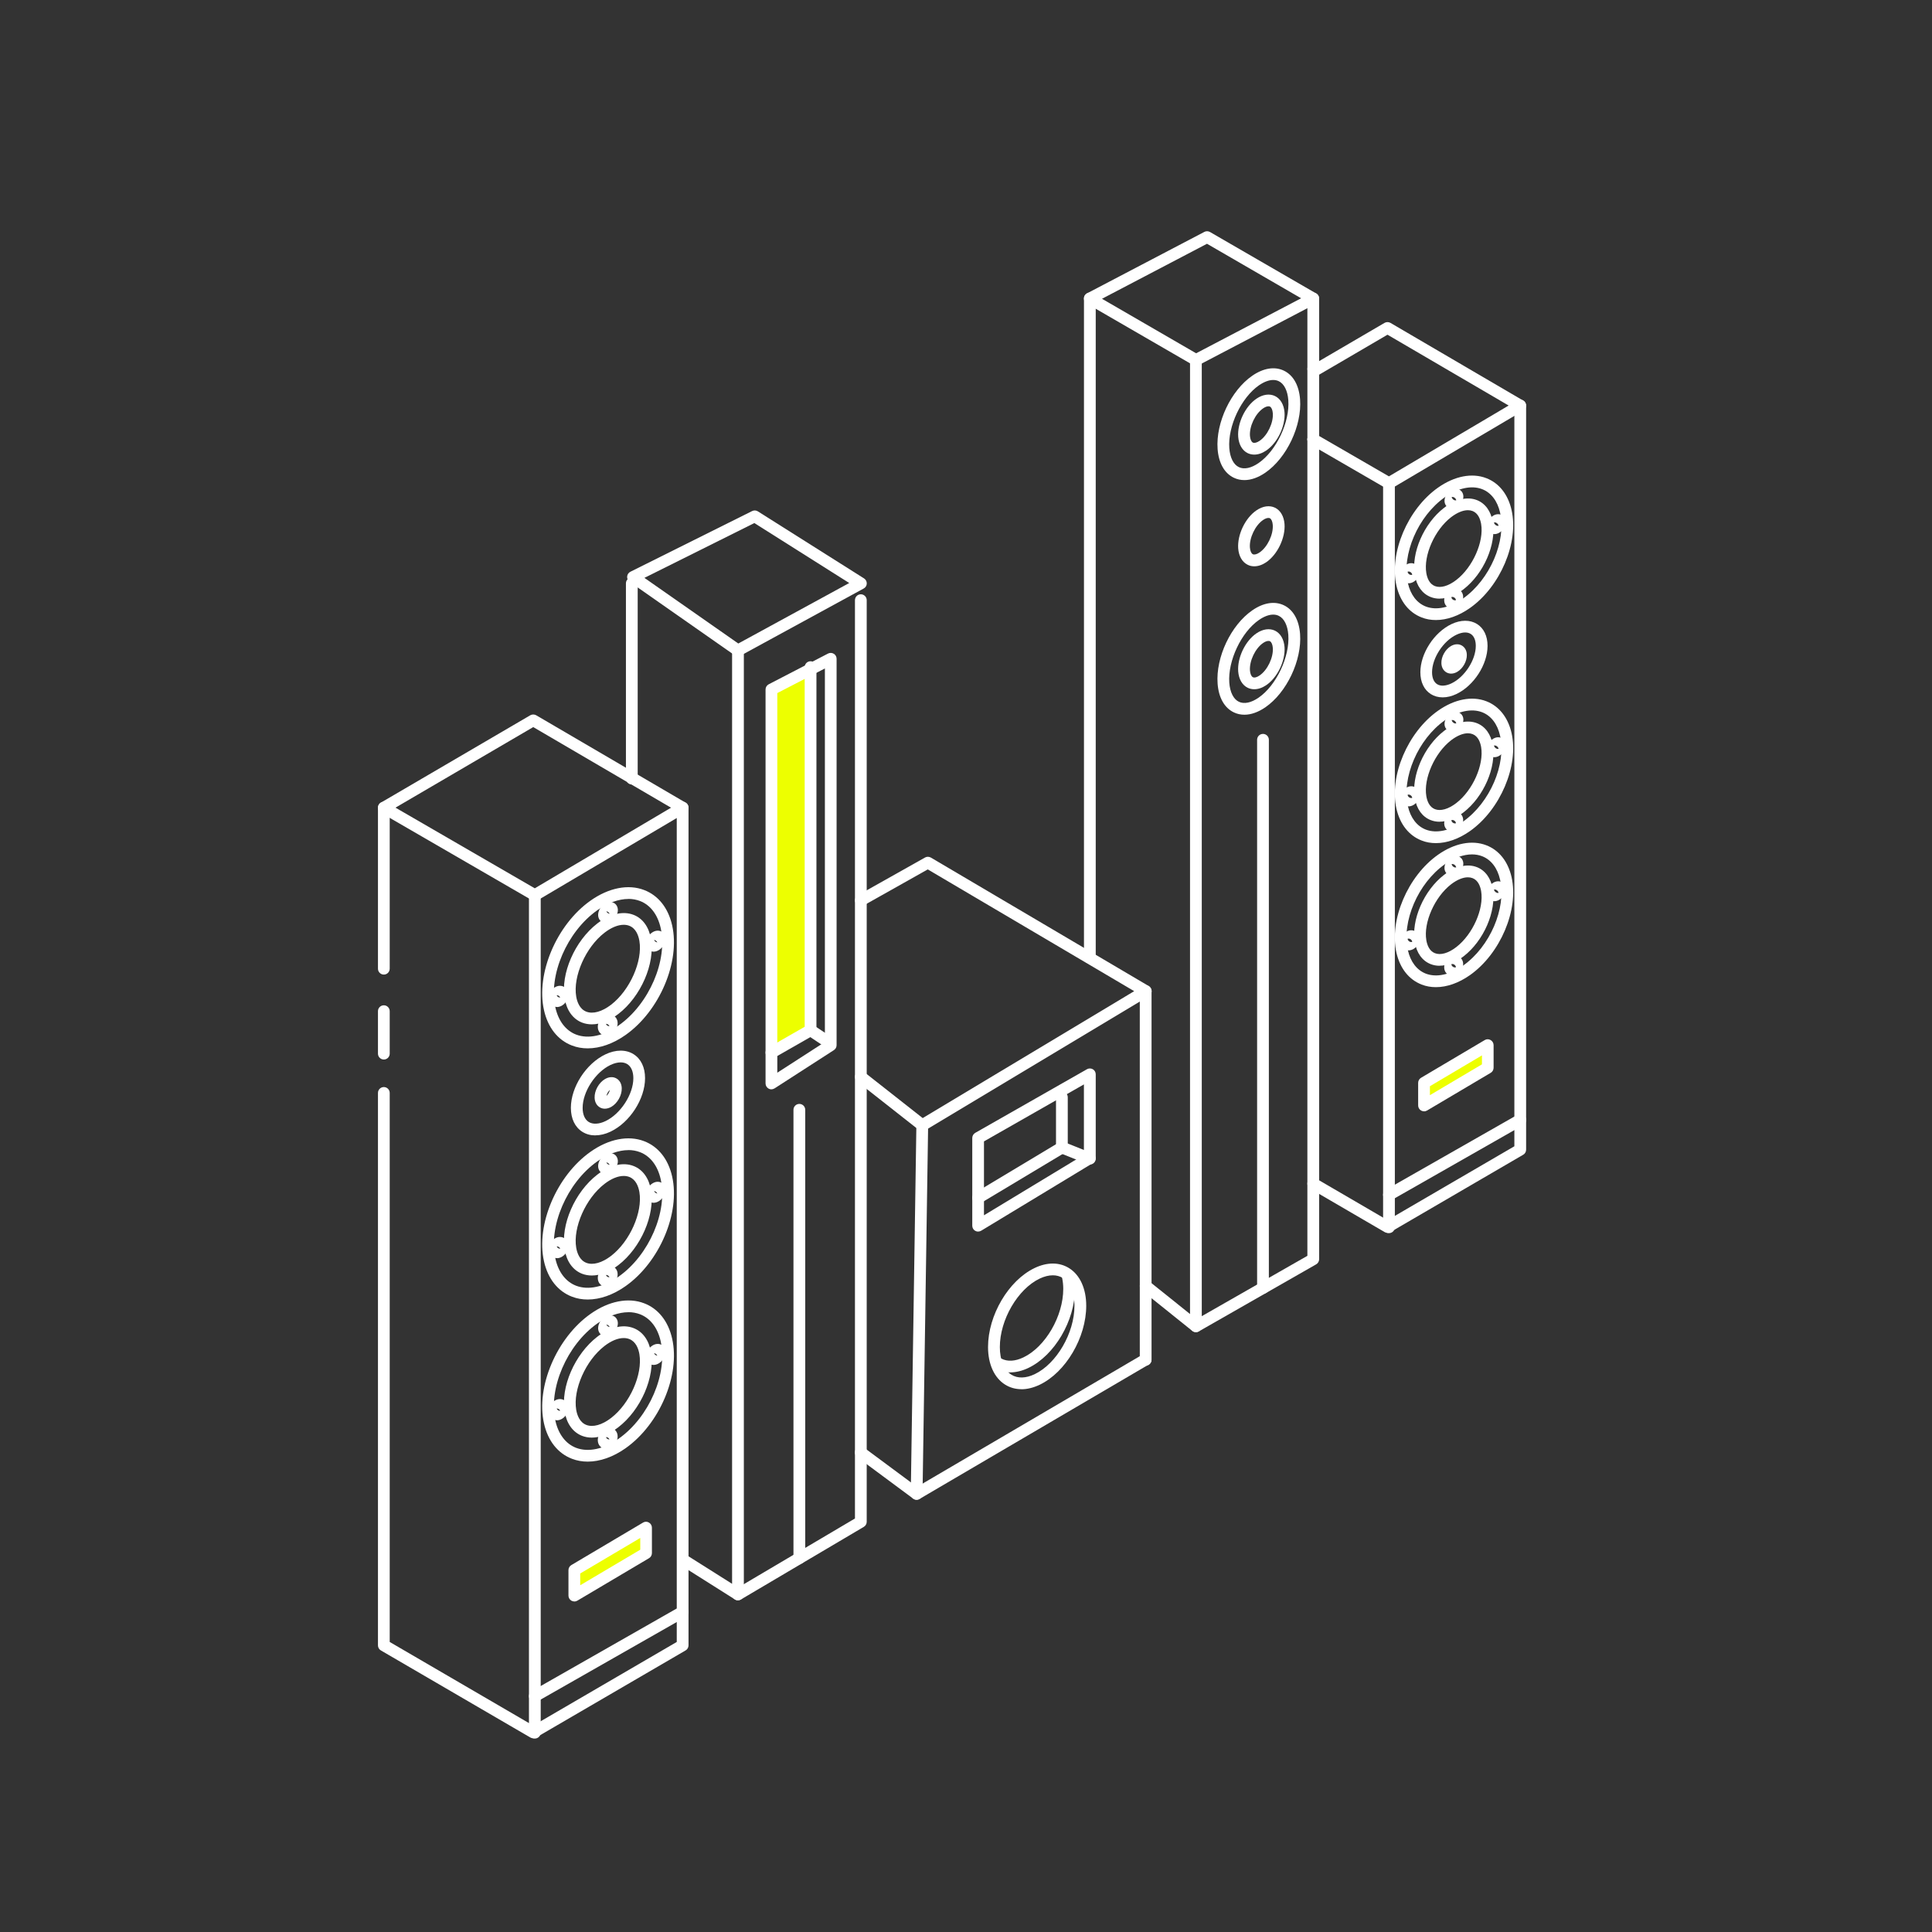 <svg width="218" height="218" viewBox="0 0 218 218" fill="none" xmlns="http://www.w3.org/2000/svg">
<rect x="0" y="0" width="218" height="218" fill="#333333" stroke="none"/>
<path d="M91.436 116.167L86.916 117.972V77.932L91.436 75.223V116.167Z" fill="#EDFF00"/>
<path d="M60.349 101.659C60.237 101.659 60.119 101.628 60.014 101.572L42.976 91.708C42.772 91.59 42.648 91.373 42.648 91.138C42.648 90.902 42.772 90.685 42.976 90.567L59.834 80.709C60.038 80.592 60.299 80.592 60.504 80.709L77.361 90.567C77.566 90.685 77.69 90.902 77.69 91.138C77.69 91.373 77.566 91.59 77.368 91.708L60.69 101.572C60.584 101.634 60.466 101.665 60.355 101.665L60.349 101.659ZM44.625 91.132L60.342 100.233L75.718 91.138L60.169 82.042L44.625 91.132Z" fill="white"/>
<path d="M60.169 196.142C60.051 196.142 59.939 196.111 59.834 196.049L42.976 186.228C42.772 186.11 42.648 185.893 42.648 185.657V123.323C42.648 122.957 42.945 122.659 43.311 122.659C43.677 122.659 43.974 122.957 43.974 123.323V185.273L60.169 194.709L76.363 185.273V91.132C76.363 90.766 76.661 90.469 77.026 90.469C77.392 90.469 77.69 90.766 77.69 91.132V185.657C77.69 185.893 77.566 186.11 77.361 186.228L60.504 196.049C60.398 196.111 60.286 196.142 60.169 196.142Z" fill="white"/>
<path d="M43.311 119.553C42.945 119.553 42.648 119.255 42.648 118.89V114.097C42.648 113.731 42.945 113.434 43.311 113.434C43.677 113.434 43.974 113.731 43.974 114.097V118.89C43.974 119.255 43.677 119.553 43.311 119.553Z" fill="white"/>
<path d="M43.311 109.968C42.945 109.968 42.648 109.67 42.648 109.304V91.132C42.648 90.766 42.945 90.469 43.311 90.469C43.677 90.469 43.974 90.766 43.974 91.132V109.304C43.974 109.67 43.677 109.968 43.311 109.968Z" fill="white"/>
<path d="M60.349 196.172C59.983 196.172 59.685 195.874 59.685 195.508V100.995C59.685 100.63 59.983 100.332 60.349 100.332C60.715 100.332 61.012 100.63 61.012 100.995V195.508C61.012 195.874 60.715 196.172 60.349 196.172Z" fill="white"/>
<path d="M60.348 192.049C60.119 192.049 59.895 191.932 59.772 191.715C59.592 191.398 59.703 190.995 60.02 190.809L76.698 181.305C77.014 181.125 77.417 181.236 77.603 181.553C77.789 181.869 77.671 182.272 77.355 182.458L60.677 191.963C60.571 192.025 60.46 192.049 60.348 192.049Z" fill="white"/>
<path d="M64.806 180.04L72.903 175.248V172.377L64.806 177.176V180.04Z" fill="#EDFF00"/>
<path d="M64.806 180.703C64.694 180.703 64.577 180.672 64.477 180.616C64.273 180.499 64.143 180.282 64.143 180.04V177.169C64.143 176.934 64.267 176.717 64.465 176.599L72.562 171.8C72.767 171.676 73.021 171.676 73.226 171.8C73.43 171.918 73.56 172.135 73.56 172.377V175.247C73.56 175.483 73.436 175.7 73.238 175.818L65.141 180.616C65.035 180.678 64.918 180.709 64.806 180.709V180.703ZM65.469 177.547V178.874L72.246 174.863V173.536L65.469 177.547Z" fill="white"/>
<path d="M66.313 164.924C65.693 164.924 65.091 164.819 64.534 164.602C62.946 163.994 61.824 162.581 61.384 160.621C60.448 156.505 62.804 150.956 66.635 148.253C68.688 146.802 70.895 146.368 72.693 147.062C74.28 147.67 75.402 149.083 75.842 151.043C76.778 155.159 74.422 160.708 70.591 163.411C69.177 164.41 67.689 164.924 66.313 164.924ZM70.907 148.066C69.81 148.066 68.588 148.501 67.398 149.338C63.969 151.756 61.849 156.691 62.673 160.33C63.014 161.843 63.845 162.922 65.005 163.368C66.381 163.895 68.136 163.517 69.822 162.326C73.251 159.908 75.371 154.973 74.546 151.334C74.206 149.821 73.375 148.742 72.215 148.296C71.806 148.141 71.366 148.06 70.907 148.06V148.066Z" fill="white"/>
<path d="M66.778 162.215C66.394 162.215 66.022 162.147 65.681 162.017C64.645 161.614 63.945 160.646 63.715 159.301C63.238 156.511 64.856 152.791 67.398 150.832C68.805 149.747 70.293 149.393 71.49 149.858C72.525 150.261 73.226 151.229 73.455 152.574C73.933 155.364 72.315 159.084 69.773 161.043C68.774 161.812 67.733 162.215 66.784 162.215H66.778ZM70.374 150.981C69.723 150.981 68.967 151.291 68.204 151.88C66.09 153.51 64.633 156.802 65.017 159.078C65.123 159.692 65.408 160.491 66.158 160.783C66.908 161.074 67.931 160.789 68.96 159.995C71.075 158.365 72.532 155.073 72.147 152.797C72.042 152.183 71.757 151.384 71.006 151.092C70.814 151.018 70.603 150.981 70.38 150.981H70.374Z" fill="white"/>
<path d="M73.752 154.012C73.597 154.012 73.449 153.975 73.312 153.895C73.033 153.74 72.872 153.436 72.872 153.095C72.872 152.617 73.201 152.078 73.647 151.811C73.988 151.607 74.354 151.588 74.658 151.756C74.937 151.911 75.098 152.214 75.098 152.562C75.098 153.039 74.775 153.578 74.323 153.845C74.137 153.957 73.939 154.012 73.752 154.012ZM73.802 152.692C73.833 152.772 73.895 152.853 73.988 152.903C74.05 152.94 74.112 152.958 74.168 152.965C74.137 152.89 74.075 152.81 73.982 152.754C73.92 152.717 73.858 152.698 73.808 152.692H73.802Z" fill="white"/>
<path d="M68.403 163.487C68.266 163.487 68.13 163.456 68 163.4C67.715 163.27 67.516 163.003 67.466 162.668C67.386 162.147 67.677 161.558 68.161 161.267C68.483 161.075 68.843 161.044 69.147 161.186C69.432 161.317 69.63 161.583 69.68 161.918C69.76 162.439 69.469 163.028 68.986 163.319C68.799 163.431 68.595 163.493 68.403 163.493V163.487ZM68.378 162.16C68.403 162.24 68.471 162.333 68.582 162.383C68.651 162.414 68.713 162.42 68.762 162.42C68.737 162.34 68.669 162.247 68.558 162.197C68.49 162.166 68.427 162.16 68.378 162.16Z" fill="white"/>
<path d="M62.841 160.256C62.705 160.256 62.568 160.225 62.438 160.169C62.153 160.033 61.955 159.773 61.905 159.438C61.824 158.917 62.116 158.328 62.599 158.037C62.922 157.844 63.281 157.813 63.585 157.956C63.87 158.092 64.069 158.353 64.118 158.688C64.199 159.208 63.907 159.797 63.424 160.089C63.238 160.2 63.033 160.262 62.841 160.262V160.256ZM62.816 158.929C62.841 159.01 62.909 159.103 63.021 159.153C63.089 159.184 63.151 159.19 63.201 159.19C63.176 159.109 63.108 159.016 62.996 158.967C62.928 158.936 62.866 158.929 62.816 158.929Z" fill="white"/>
<path d="M68.372 150.782C68.217 150.782 68.068 150.745 67.931 150.664C67.652 150.509 67.491 150.206 67.491 149.858C67.491 149.381 67.814 148.842 68.266 148.575C68.607 148.37 68.973 148.352 69.277 148.519C69.556 148.674 69.717 148.978 69.717 149.325C69.717 149.803 69.395 150.342 68.942 150.609C68.756 150.72 68.558 150.776 68.372 150.776V150.782ZM68.421 149.462C68.452 149.542 68.514 149.617 68.607 149.672C68.669 149.71 68.731 149.728 68.787 149.734C68.756 149.66 68.694 149.579 68.601 149.524C68.539 149.486 68.477 149.468 68.427 149.462H68.421Z" fill="white"/>
<path d="M66.313 146.633C65.693 146.633 65.091 146.528 64.534 146.311C62.946 145.703 61.824 144.29 61.384 142.33C60.448 138.214 62.804 132.665 66.635 129.961C68.688 128.511 70.895 128.077 72.693 128.771C74.28 129.379 75.402 130.792 75.842 132.751C76.778 136.868 74.422 142.417 70.591 145.12C69.177 146.119 67.689 146.633 66.313 146.633ZM70.907 129.775C69.81 129.775 68.588 130.209 67.398 131.046C63.969 133.464 61.849 138.4 62.673 142.039C63.014 143.552 63.845 144.631 65.005 145.077C66.381 145.604 68.136 145.226 69.822 144.035C73.251 141.617 75.371 136.682 74.546 133.043C74.206 131.53 73.375 130.451 72.215 130.005C71.806 129.85 71.366 129.769 70.907 129.769V129.775Z" fill="white"/>
<path d="M66.778 143.924C66.394 143.924 66.022 143.856 65.681 143.726C64.645 143.323 63.945 142.355 63.715 141.01C63.238 138.22 64.856 134.5 67.398 132.541C68.805 131.456 70.293 131.102 71.49 131.567C72.525 131.97 73.226 132.938 73.455 134.283C73.933 137.073 72.315 140.793 69.773 142.752C68.774 143.521 67.733 143.924 66.784 143.924H66.778ZM70.374 132.69C69.723 132.69 68.967 133 68.204 133.589C66.09 135.219 64.633 138.511 65.017 140.787C65.123 141.401 65.408 142.2 66.158 142.492C66.908 142.783 67.931 142.498 68.96 141.704C71.075 140.074 72.532 136.782 72.147 134.506C72.042 133.892 71.757 133.093 71.006 132.801C70.814 132.727 70.603 132.69 70.38 132.69H70.374Z" fill="white"/>
<path d="M73.752 135.716C73.597 135.716 73.449 135.679 73.312 135.605C73.033 135.45 72.872 135.146 72.872 134.799C72.872 134.321 73.195 133.782 73.647 133.515C73.988 133.311 74.354 133.292 74.658 133.466C74.937 133.621 75.098 133.925 75.098 134.266C75.098 134.743 74.769 135.282 74.323 135.549C74.137 135.661 73.939 135.716 73.752 135.716ZM73.802 134.396C73.833 134.476 73.895 134.551 73.988 134.607C74.05 134.644 74.112 134.662 74.168 134.669C74.137 134.594 74.075 134.514 73.982 134.458C73.92 134.421 73.858 134.402 73.808 134.396H73.802Z" fill="white"/>
<path d="M68.403 145.19C68.266 145.19 68.13 145.159 68 145.103C67.715 144.973 67.516 144.706 67.466 144.371C67.386 143.851 67.677 143.262 68.161 142.97C68.483 142.778 68.843 142.747 69.147 142.89C69.432 143.026 69.63 143.286 69.68 143.621C69.76 144.142 69.469 144.731 68.986 145.022C68.799 145.134 68.595 145.196 68.403 145.196V145.19ZM68.378 143.863C68.403 143.944 68.471 144.037 68.582 144.086C68.651 144.117 68.713 144.123 68.762 144.123C68.737 144.043 68.669 143.95 68.558 143.9C68.49 143.869 68.427 143.863 68.378 143.863Z" fill="white"/>
<path d="M62.841 141.965C62.705 141.965 62.568 141.934 62.438 141.878C62.153 141.742 61.955 141.482 61.905 141.147C61.824 140.626 62.116 140.037 62.599 139.745C62.922 139.553 63.281 139.522 63.585 139.665C63.87 139.801 64.069 140.062 64.118 140.397C64.199 140.917 63.907 141.506 63.424 141.798C63.238 141.909 63.033 141.971 62.841 141.971V141.965ZM62.822 140.638C62.847 140.719 62.916 140.812 63.027 140.862C63.095 140.893 63.157 140.899 63.207 140.899C63.182 140.818 63.114 140.725 63.002 140.675C62.934 140.644 62.872 140.638 62.822 140.638Z" fill="white"/>
<path d="M68.372 132.485C68.217 132.485 68.068 132.448 67.931 132.373C67.652 132.218 67.491 131.915 67.491 131.567C67.491 131.09 67.82 130.551 68.266 130.284C68.607 130.079 68.973 130.061 69.277 130.228C69.556 130.383 69.717 130.687 69.717 131.034C69.717 131.512 69.388 132.051 68.942 132.318C68.756 132.429 68.558 132.485 68.372 132.485ZM68.421 131.164C68.452 131.245 68.514 131.326 68.607 131.375C68.669 131.412 68.731 131.431 68.787 131.437C68.756 131.363 68.694 131.282 68.601 131.226C68.539 131.189 68.477 131.171 68.427 131.164H68.421Z" fill="white"/>
<path d="M66.313 118.293C65.693 118.293 65.091 118.188 64.534 117.971C62.946 117.363 61.824 115.95 61.384 113.991C60.448 109.874 62.804 104.325 66.635 101.622C68.688 100.171 70.895 99.737 72.693 100.431C74.28 101.039 75.402 102.452 75.842 104.412C76.778 108.528 74.422 114.077 70.591 116.781C69.177 117.779 67.689 118.293 66.313 118.293ZM70.907 101.436C69.81 101.436 68.588 101.87 67.398 102.707C63.969 105.125 61.849 110.06 62.673 113.699C63.014 115.212 63.845 116.291 65.005 116.737C66.381 117.264 68.136 116.886 69.822 115.696C73.251 113.278 75.371 108.342 74.546 104.703C74.206 103.19 73.375 102.111 72.215 101.665C71.806 101.51 71.366 101.429 70.907 101.429V101.436Z" fill="white"/>
<path d="M66.778 115.584C66.394 115.584 66.022 115.516 65.681 115.386C64.645 114.983 63.945 114.016 63.715 112.67C63.238 109.88 64.856 106.16 67.398 104.201C68.805 103.116 70.293 102.763 71.49 103.228C72.525 103.631 73.226 104.598 73.455 105.943C73.933 108.733 72.315 112.453 69.773 114.412C68.774 115.181 67.733 115.584 66.784 115.584H66.778ZM70.374 104.35C69.723 104.35 68.967 104.66 68.204 105.249C66.09 106.879 64.633 110.172 65.017 112.447C65.123 113.061 65.408 113.861 66.158 114.152C66.908 114.443 67.931 114.158 68.96 113.365C71.075 111.734 72.532 108.442 72.147 106.166C72.042 105.553 71.757 104.753 71.006 104.461C70.814 104.387 70.603 104.35 70.38 104.35H70.374Z" fill="white"/>
<path d="M73.752 107.382C73.597 107.382 73.449 107.344 73.312 107.264C73.033 107.109 72.872 106.805 72.872 106.464C72.872 105.987 73.201 105.447 73.647 105.181C73.988 104.976 74.354 104.957 74.658 105.125C74.937 105.28 75.098 105.584 75.098 105.931C75.098 106.408 74.775 106.948 74.323 107.214C74.137 107.326 73.939 107.382 73.752 107.382ZM73.802 106.061C73.833 106.142 73.895 106.222 73.988 106.272C74.05 106.309 74.112 106.328 74.168 106.334C74.137 106.259 74.075 106.179 73.982 106.123C73.92 106.086 73.858 106.067 73.808 106.061H73.802Z" fill="white"/>
<path d="M68.403 116.856C68.266 116.856 68.13 116.825 68 116.769C67.715 116.639 67.516 116.372 67.466 116.037C67.386 115.517 67.677 114.928 68.161 114.636C68.483 114.444 68.843 114.413 69.147 114.556C69.432 114.686 69.63 114.952 69.68 115.287C69.76 115.808 69.469 116.397 68.986 116.688C68.799 116.8 68.595 116.862 68.403 116.862V116.856ZM68.378 115.529C68.403 115.61 68.471 115.703 68.582 115.752C68.651 115.783 68.713 115.789 68.762 115.789C68.737 115.709 68.669 115.616 68.558 115.566C68.49 115.535 68.427 115.529 68.378 115.529Z" fill="white"/>
<path d="M62.841 113.625C62.705 113.625 62.568 113.594 62.438 113.538C62.153 113.402 61.955 113.142 61.905 112.807C61.824 112.286 62.116 111.697 62.599 111.406C62.922 111.213 63.281 111.182 63.585 111.325C63.87 111.461 64.069 111.722 64.118 112.057C64.199 112.577 63.907 113.166 63.424 113.458C63.238 113.569 63.033 113.631 62.841 113.631V113.625ZM62.816 112.298C62.841 112.379 62.909 112.472 63.021 112.522C63.089 112.553 63.151 112.559 63.201 112.559C63.176 112.478 63.108 112.385 62.996 112.336C62.928 112.305 62.866 112.298 62.816 112.298Z" fill="white"/>
<path d="M68.372 104.151C68.217 104.151 68.068 104.114 67.931 104.034C67.652 103.879 67.491 103.575 67.491 103.228C67.491 102.75 67.814 102.211 68.266 101.944C68.607 101.74 68.973 101.721 69.277 101.888C69.556 102.043 69.717 102.347 69.717 102.694C69.717 103.172 69.395 103.711 68.942 103.978C68.756 104.089 68.558 104.145 68.372 104.145V104.151ZM68.421 102.831C68.452 102.911 68.514 102.986 68.607 103.042C68.669 103.079 68.731 103.097 68.787 103.104C68.756 103.029 68.694 102.949 68.601 102.893C68.539 102.856 68.477 102.837 68.427 102.831H68.421Z" fill="white"/>
<path d="M67.169 128.114C66.636 128.114 66.133 127.978 65.712 127.711C64.875 127.184 64.416 126.223 64.416 125.008C64.416 122.665 66.127 120.011 68.316 118.969C69.475 118.418 70.635 118.411 71.49 118.951C72.327 119.478 72.786 120.439 72.786 121.654C72.786 123.998 71.075 126.651 68.886 127.693C68.303 127.972 67.714 128.108 67.169 128.108V128.114ZM70.033 119.875C69.686 119.875 69.295 119.974 68.886 120.166C67.181 120.978 65.743 123.192 65.743 125.008C65.743 125.752 65.985 126.316 66.425 126.595C66.89 126.887 67.578 126.856 68.322 126.502C70.027 125.69 71.465 123.477 71.465 121.66C71.465 120.916 71.224 120.352 70.783 120.073C70.573 119.943 70.318 119.875 70.033 119.875Z" fill="white"/>
<path d="M68.253 125.102C68.061 125.102 67.875 125.059 67.707 124.966C67.335 124.761 67.106 124.358 67.094 123.856C67.069 123.069 67.571 122.163 68.259 121.76C68.7 121.5 69.165 121.469 69.543 121.68C69.915 121.884 70.144 122.287 70.156 122.79C70.181 123.577 69.679 124.482 68.991 124.885C68.743 125.028 68.489 125.102 68.247 125.102H68.253ZM68.817 122.982C68.631 123.143 68.476 123.422 68.427 123.658C68.613 123.496 68.768 123.217 68.817 122.982Z" fill="white"/>
<path d="M156.727 55.183C156.616 55.183 156.498 55.152 156.392 55.096L147.849 50.148C147.533 49.962 147.427 49.559 147.607 49.243C147.793 48.927 148.196 48.822 148.512 49.002L156.721 53.751L170.231 45.759L156.56 37.767L148.63 42.405C148.314 42.591 147.911 42.485 147.725 42.169C147.539 41.853 147.644 41.45 147.96 41.264L156.225 36.434C156.43 36.316 156.69 36.316 156.895 36.434L171.868 45.195C172.072 45.312 172.196 45.529 172.196 45.765C172.196 46.001 172.072 46.218 171.874 46.336L157.056 55.096C156.95 55.158 156.833 55.189 156.721 55.189L156.727 55.183Z" fill="white"/>
<path d="M156.566 139.113C156.448 139.113 156.337 139.081 156.231 139.02L147.849 134.134C147.533 133.948 147.427 133.545 147.607 133.229C147.793 132.912 148.196 132.807 148.512 132.987L156.56 137.68L170.876 129.341V45.759C170.876 45.393 171.173 45.096 171.539 45.096C171.905 45.096 172.202 45.393 172.202 45.759V129.726C172.202 129.961 172.078 130.178 171.874 130.296L156.901 139.02C156.795 139.081 156.684 139.113 156.566 139.113Z" fill="white"/>
<path d="M156.727 139.143C156.361 139.143 156.063 138.845 156.063 138.479V54.519C156.063 54.153 156.361 53.855 156.727 53.855C157.093 53.855 157.39 54.153 157.39 54.519V138.479C157.39 138.845 157.093 139.143 156.727 139.143Z" fill="white"/>
<path d="M156.727 135.479C156.498 135.479 156.274 135.362 156.15 135.145C155.971 134.828 156.082 134.425 156.398 134.239L171.216 125.795C171.533 125.615 171.936 125.727 172.122 126.043C172.301 126.359 172.19 126.762 171.874 126.948L157.056 135.393C156.95 135.455 156.839 135.479 156.727 135.479Z" fill="white"/>
<path d="M160.683 124.742L167.875 120.476V117.928L160.683 122.187V124.742Z" fill="#EDFF00"/>
<path d="M160.683 125.398C160.571 125.398 160.454 125.367 160.354 125.311C160.15 125.193 160.02 124.976 160.02 124.735V122.186C160.02 121.951 160.144 121.734 160.342 121.616L167.534 117.357C167.739 117.233 167.993 117.233 168.197 117.357C168.402 117.474 168.532 117.691 168.532 117.933V120.481C168.532 120.717 168.408 120.934 168.21 121.052L161.018 125.311C160.912 125.373 160.795 125.404 160.683 125.404V125.398ZM161.346 122.565V123.575L167.218 120.097V119.086L161.346 122.565Z" fill="white"/>
<path d="M162.022 111.387C161.458 111.387 160.918 111.294 160.416 111.095C158.984 110.544 157.973 109.273 157.57 107.506C156.733 103.823 158.841 98.856 162.264 96.445C164.111 95.143 166.095 94.752 167.713 95.378C169.146 95.93 170.156 97.201 170.559 98.968C171.396 102.651 169.288 107.617 165.866 110.029C164.595 110.922 163.262 111.387 162.022 111.387ZM166.101 96.407C165.14 96.407 164.068 96.792 163.026 97.523C160.001 99.656 158.134 104.003 158.86 107.214C159.157 108.535 159.877 109.471 160.887 109.862C162.084 110.32 163.621 109.992 165.097 108.95C168.123 106.817 169.989 102.471 169.263 99.26C168.966 97.939 168.247 97.003 167.236 96.612C166.883 96.476 166.498 96.407 166.095 96.407H166.101Z" fill="white"/>
<path d="M162.437 108.974C162.084 108.974 161.749 108.912 161.433 108.788C160.484 108.416 159.852 107.541 159.641 106.314C159.213 103.809 160.664 100.473 162.94 98.719C164.211 97.739 165.562 97.423 166.647 97.845C167.596 98.217 168.228 99.091 168.439 100.318C168.867 102.823 167.416 106.159 165.141 107.913C164.242 108.608 163.299 108.967 162.437 108.967V108.974ZM165.63 98.992C165.072 98.992 164.415 99.264 163.746 99.773C161.886 101.205 160.602 104.1 160.943 106.097C161.036 106.624 161.272 107.306 161.91 107.554C162.555 107.808 163.429 107.554 164.322 106.866C166.182 105.433 167.466 102.538 167.125 100.542C167.032 100.015 166.796 99.333 166.157 99.085C165.996 99.023 165.816 98.992 165.624 98.992H165.63Z" fill="white"/>
<path d="M168.631 101.689C168.482 101.689 168.34 101.652 168.203 101.578C167.937 101.423 167.775 101.131 167.775 100.803C167.775 100.344 168.073 99.848 168.501 99.6C168.829 99.408 169.183 99.389 169.468 99.55C169.735 99.705 169.896 99.997 169.896 100.325C169.896 100.784 169.598 101.28 169.17 101.528C168.991 101.634 168.805 101.689 168.625 101.689H168.631ZM168.575 100.369C168.594 100.48 168.668 100.617 168.811 100.697C168.916 100.759 169.022 100.766 169.096 100.753C169.077 100.642 169.003 100.505 168.86 100.425C168.755 100.363 168.65 100.356 168.575 100.369Z" fill="white"/>
<path d="M163.876 110.103C163.74 110.103 163.61 110.072 163.486 110.016C163.207 109.886 163.021 109.632 162.971 109.316C162.89 108.826 163.163 108.268 163.622 107.995C163.932 107.809 164.273 107.784 164.571 107.921C164.85 108.051 165.036 108.305 165.085 108.621C165.166 109.111 164.893 109.669 164.434 109.942C164.254 110.047 164.062 110.103 163.876 110.103ZM163.771 108.795C163.771 108.795 163.771 108.813 163.771 108.832C163.789 108.95 163.882 109.061 164.006 109.123C164.118 109.173 164.223 109.167 164.279 109.142C164.279 109.13 164.279 109.123 164.279 109.105C164.261 108.987 164.168 108.875 164.044 108.813C163.932 108.764 163.827 108.77 163.771 108.795Z" fill="white"/>
<path d="M158.941 107.238C158.804 107.238 158.674 107.207 158.55 107.151C158.271 107.021 158.085 106.767 158.036 106.45C157.955 105.961 158.228 105.403 158.687 105.13C158.997 104.944 159.338 104.919 159.635 105.055C159.914 105.186 160.1 105.44 160.15 105.756C160.23 106.246 159.958 106.804 159.499 107.077C159.319 107.182 159.127 107.238 158.941 107.238ZM158.835 105.93C158.835 105.93 158.835 105.948 158.835 105.967C158.854 106.085 158.947 106.196 159.071 106.258C159.183 106.308 159.288 106.302 159.344 106.277C159.344 106.264 159.344 106.258 159.344 106.24C159.325 106.122 159.232 106.01 159.108 105.948C158.997 105.892 158.891 105.905 158.835 105.93Z" fill="white"/>
<path d="M163.851 98.818C163.702 98.818 163.56 98.781 163.423 98.707C163.15 98.552 162.989 98.26 162.989 97.932C162.989 97.473 163.287 96.977 163.715 96.729C164.043 96.537 164.397 96.518 164.682 96.679C164.955 96.834 165.116 97.126 165.116 97.454C165.116 97.913 164.818 98.409 164.39 98.657C164.211 98.763 164.025 98.818 163.845 98.818H163.851ZM163.795 97.498C163.814 97.609 163.888 97.746 164.031 97.826C164.136 97.888 164.242 97.894 164.316 97.882C164.297 97.77 164.223 97.634 164.08 97.553C163.975 97.492 163.87 97.485 163.795 97.498Z" fill="white"/>
<path d="M162.022 95.135C161.458 95.135 160.918 95.042 160.416 94.843C158.984 94.292 157.973 93.021 157.57 91.254C156.733 87.571 158.841 82.605 162.264 80.193C164.111 78.891 166.095 78.5 167.713 79.126C169.146 79.678 170.156 80.949 170.559 82.716C171.396 86.399 169.288 91.365 165.866 93.777C164.595 94.67 163.262 95.135 162.022 95.135ZM158.86 90.962C159.157 92.283 159.877 93.219 160.887 93.61C162.084 94.068 163.621 93.74 165.097 92.698C168.123 90.565 169.989 86.219 169.263 83.014C168.966 81.693 168.247 80.757 167.236 80.366C166.039 79.908 164.502 80.236 163.026 81.278C160.001 83.411 158.134 87.757 158.86 90.968V90.962Z" fill="white"/>
<path d="M162.437 92.723C162.084 92.723 161.749 92.661 161.433 92.537C160.484 92.165 159.852 91.291 159.641 90.07C159.213 87.565 160.664 84.229 162.94 82.475C164.211 81.495 165.562 81.179 166.647 81.6C167.596 81.972 168.228 82.847 168.439 84.068C168.867 86.573 167.416 89.908 165.141 91.663C164.242 92.357 163.299 92.717 162.437 92.717V92.723ZM165.63 82.741C165.072 82.741 164.415 83.014 163.746 83.522C161.886 84.955 160.602 87.85 160.943 89.846C161.036 90.373 161.272 91.055 161.91 91.303C162.549 91.551 163.429 91.303 164.322 90.615C166.182 89.183 167.466 86.288 167.125 84.291C167.032 83.764 166.796 83.082 166.157 82.834C165.996 82.772 165.816 82.741 165.624 82.741H165.63Z" fill="white"/>
<path d="M168.631 85.439C168.482 85.439 168.34 85.402 168.203 85.328C167.937 85.173 167.775 84.881 167.775 84.553C167.775 84.094 168.073 83.598 168.501 83.35C168.829 83.158 169.183 83.139 169.474 83.3C169.741 83.455 169.902 83.747 169.902 84.075C169.902 84.534 169.604 85.03 169.177 85.278C168.997 85.384 168.811 85.439 168.631 85.439ZM168.575 84.119C168.594 84.23 168.668 84.367 168.811 84.447C168.916 84.509 169.022 84.516 169.096 84.503C169.077 84.392 169.003 84.255 168.86 84.175C168.755 84.113 168.65 84.106 168.575 84.119Z" fill="white"/>
<path d="M163.876 93.853C163.74 93.853 163.61 93.822 163.486 93.766C163.207 93.636 163.021 93.382 162.971 93.066C162.89 92.576 163.163 92.018 163.622 91.745C163.932 91.559 164.273 91.534 164.571 91.671C164.85 91.801 165.036 92.055 165.085 92.371C165.166 92.861 164.893 93.419 164.434 93.692C164.254 93.797 164.062 93.853 163.876 93.853ZM163.771 92.545C163.771 92.545 163.771 92.563 163.771 92.582C163.789 92.7 163.882 92.811 164.006 92.873C164.118 92.923 164.223 92.917 164.279 92.892C164.279 92.879 164.279 92.873 164.279 92.855C164.261 92.737 164.168 92.625 164.044 92.563C163.932 92.514 163.827 92.52 163.771 92.545Z" fill="white"/>
<path d="M158.941 90.988C158.804 90.988 158.674 90.957 158.55 90.901C158.271 90.771 158.085 90.516 158.036 90.2C157.955 89.71 158.228 89.153 158.687 88.88C158.997 88.694 159.338 88.669 159.635 88.805C159.914 88.936 160.1 89.19 160.15 89.506C160.23 89.996 159.958 90.554 159.499 90.826C159.319 90.932 159.127 90.988 158.941 90.988ZM158.835 89.68C158.835 89.68 158.835 89.698 158.835 89.717C158.854 89.835 158.947 89.946 159.071 90.008C159.183 90.058 159.288 90.052 159.344 90.027C159.344 90.014 159.344 90.008 159.344 89.99C159.325 89.872 159.232 89.76 159.108 89.698C158.997 89.642 158.891 89.655 158.835 89.68Z" fill="white"/>
<path d="M163.857 82.568C163.708 82.568 163.566 82.531 163.429 82.457C163.156 82.302 162.995 82.01 162.995 81.682C162.995 81.223 163.293 80.727 163.721 80.479C164.049 80.287 164.403 80.268 164.688 80.429C164.961 80.584 165.122 80.876 165.122 81.204C165.122 81.663 164.824 82.159 164.396 82.407C164.217 82.513 164.031 82.568 163.851 82.568H163.857ZM163.801 81.248C163.82 81.359 163.894 81.496 164.037 81.576C164.142 81.638 164.248 81.644 164.322 81.632C164.303 81.52 164.229 81.384 164.086 81.303C163.981 81.242 163.876 81.235 163.801 81.248Z" fill="white"/>
<path d="M162.022 69.963C161.458 69.963 160.918 69.87 160.416 69.671C158.984 69.12 157.973 67.849 157.57 66.082C156.733 62.399 158.841 57.433 162.264 55.021C164.111 53.719 166.095 53.328 167.713 53.955C169.146 54.506 170.156 55.777 170.559 57.544C171.396 61.227 169.288 66.193 165.866 68.605C164.595 69.498 163.262 69.963 162.022 69.963ZM158.86 65.79C159.157 67.111 159.877 68.047 160.887 68.438C162.084 68.897 163.621 68.568 165.097 67.526C168.123 65.394 169.989 61.047 169.263 57.842C168.966 56.521 168.247 55.585 167.236 55.194C166.039 54.736 164.502 55.064 163.026 56.106C160.001 58.239 158.134 62.585 158.86 65.796V65.79Z" fill="white"/>
<path d="M162.437 67.551C162.084 67.551 161.749 67.489 161.433 67.365C160.484 66.993 159.852 66.119 159.641 64.898C159.213 62.393 160.664 59.057 162.94 57.303C164.211 56.323 165.562 56.007 166.647 56.429C167.596 56.801 168.228 57.675 168.439 58.896C168.867 61.401 167.416 64.737 165.141 66.491C164.242 67.186 163.299 67.545 162.437 67.545V67.551ZM165.63 57.569C165.072 57.569 164.415 57.842 163.746 58.351C161.886 59.783 160.602 62.678 160.943 64.675C161.036 65.202 161.272 65.884 161.91 66.132C162.549 66.38 163.429 66.132 164.322 65.443C166.182 64.011 167.466 61.116 167.125 59.119C167.032 58.592 166.796 57.91 166.157 57.662C165.996 57.6 165.816 57.569 165.624 57.569H165.63Z" fill="white"/>
<path d="M168.631 60.267C168.482 60.267 168.34 60.23 168.203 60.156C167.937 60.001 167.775 59.709 167.775 59.381C167.775 58.922 168.073 58.426 168.501 58.178C168.829 57.986 169.183 57.967 169.474 58.129C169.741 58.283 169.902 58.575 169.902 58.904C169.902 59.362 169.604 59.858 169.177 60.106C168.997 60.212 168.811 60.267 168.631 60.267ZM168.575 58.947C168.594 59.059 168.668 59.195 168.811 59.276C168.916 59.337 169.022 59.344 169.096 59.331C169.077 59.22 169.003 59.083 168.86 59.003C168.755 58.941 168.65 58.934 168.575 58.947Z" fill="white"/>
<path d="M163.876 68.681C163.74 68.681 163.61 68.65 163.486 68.594C163.207 68.464 163.021 68.21 162.971 67.894C162.89 67.404 163.163 66.846 163.622 66.573C163.932 66.387 164.273 66.362 164.571 66.499C164.85 66.629 165.036 66.883 165.085 67.199C165.166 67.689 164.893 68.247 164.434 68.52C164.254 68.625 164.062 68.681 163.876 68.681ZM164.062 67.72C164.155 67.751 164.236 67.739 164.279 67.72C164.279 67.708 164.279 67.701 164.279 67.683L164.062 67.72ZM163.771 67.373C163.771 67.373 163.771 67.391 163.771 67.41C163.789 67.528 163.882 67.639 164.006 67.701C164.025 67.708 164.044 67.714 164.062 67.72L164.279 67.683C164.261 67.565 164.168 67.454 164.044 67.391C163.932 67.342 163.827 67.348 163.771 67.373Z" fill="white"/>
<path d="M158.941 65.816C158.804 65.816 158.674 65.785 158.55 65.729C158.271 65.599 158.085 65.345 158.036 65.028C157.955 64.539 158.228 63.981 158.687 63.708C158.997 63.522 159.338 63.497 159.635 63.633C159.914 63.764 160.1 64.018 160.15 64.334C160.23 64.824 159.958 65.382 159.499 65.655C159.319 65.76 159.127 65.816 158.941 65.816ZM158.835 64.508C158.835 64.508 158.835 64.526 158.835 64.545C158.854 64.663 158.947 64.774 159.071 64.836C159.183 64.886 159.288 64.88 159.344 64.855C159.344 64.842 159.344 64.836 159.344 64.818C159.325 64.7 159.232 64.588 159.108 64.526C158.997 64.47 158.891 64.483 158.835 64.508Z" fill="white"/>
<path d="M163.857 57.396C163.708 57.396 163.566 57.359 163.429 57.285C163.156 57.13 162.995 56.838 162.995 56.51C162.995 56.051 163.293 55.555 163.721 55.307C164.049 55.115 164.403 55.096 164.688 55.257C164.961 55.412 165.122 55.704 165.122 56.032C165.122 56.491 164.824 56.987 164.396 57.235C164.217 57.341 164.031 57.396 163.851 57.396H163.857ZM163.801 56.076C163.82 56.187 163.894 56.324 164.037 56.404C164.142 56.466 164.248 56.473 164.322 56.46C164.303 56.349 164.229 56.212 164.086 56.132C163.981 56.07 163.876 56.063 163.801 56.076Z" fill="white"/>
<path d="M162.785 78.688C162.295 78.688 161.842 78.564 161.452 78.322C160.689 77.838 160.268 76.964 160.268 75.854C160.268 73.746 161.811 71.359 163.777 70.423C164.831 69.921 165.885 69.921 166.666 70.411C167.429 70.894 167.85 71.769 167.85 72.878C167.85 74.986 166.306 77.373 164.341 78.309C163.808 78.564 163.281 78.688 162.785 78.688ZM165.327 71.365C165.029 71.365 164.694 71.452 164.341 71.62C162.847 72.326 161.588 74.267 161.588 75.854C161.588 76.493 161.793 76.97 162.159 77.2C162.549 77.448 163.138 77.417 163.771 77.113C165.265 76.406 166.523 74.466 166.523 72.878C166.523 72.24 166.319 71.762 165.953 71.533C165.779 71.421 165.562 71.365 165.327 71.365Z" fill="white"/>
<path d="M163.745 76.008C163.565 76.008 163.386 75.965 163.224 75.878C162.871 75.68 162.654 75.301 162.642 74.83C162.617 74.105 163.082 73.274 163.714 72.902C164.13 72.66 164.57 72.629 164.929 72.828C165.283 73.026 165.5 73.404 165.512 73.875C165.537 74.601 165.072 75.431 164.44 75.803C164.21 75.94 163.968 76.008 163.745 76.008Z" fill="white"/>
<path d="M83.264 74.049C83.134 74.049 82.997 74.012 82.886 73.931L71.044 65.648C70.852 65.512 70.746 65.289 70.765 65.059C70.783 64.824 70.92 64.619 71.131 64.514L84.864 57.669C85.074 57.563 85.316 57.576 85.515 57.7L97.493 65.264C97.691 65.388 97.809 65.611 97.803 65.847C97.797 66.082 97.667 66.293 97.456 66.405L83.586 73.969C83.487 74.025 83.376 74.049 83.27 74.049H83.264ZM72.712 65.202L83.307 72.611L95.825 65.785L85.118 59.02L72.718 65.202H72.712Z" fill="white"/>
<path d="M83.264 180.572C83.14 180.572 83.016 180.534 82.91 180.466L76.785 176.597C76.475 176.399 76.382 175.996 76.58 175.686C76.778 175.376 77.188 175.283 77.491 175.481L82.606 178.712V73.386C82.606 73.02 82.904 72.723 83.27 72.723C83.636 72.723 83.933 73.02 83.933 73.386V179.902C83.933 180.144 83.803 180.367 83.592 180.485C83.493 180.541 83.381 180.565 83.27 180.565L83.264 180.572Z" fill="white"/>
<path d="M71.291 88.514C70.925 88.514 70.628 88.216 70.628 87.85V65.822C70.628 65.456 70.925 65.158 71.291 65.158C71.657 65.158 71.955 65.456 71.955 65.822V87.85C71.955 88.216 71.657 88.514 71.291 88.514Z" fill="white"/>
<path d="M83.264 180.572C83.034 180.572 82.817 180.455 82.693 180.25C82.507 179.934 82.613 179.531 82.929 179.345L96.47 171.341V67.72C96.47 67.354 96.767 67.057 97.133 67.057C97.499 67.057 97.797 67.354 97.797 67.72V171.713C97.797 171.948 97.673 172.165 97.474 172.283L83.605 180.479C83.499 180.541 83.382 180.572 83.27 180.572H83.264Z" fill="white"/>
<path d="M90.196 176.473C89.83 176.473 89.532 176.176 89.532 175.81V125.224C89.532 124.858 89.83 124.561 90.196 124.561C90.561 124.561 90.859 124.858 90.859 125.224V175.81C90.859 176.176 90.561 176.473 90.196 176.473Z" fill="white"/>
<path d="M104.065 127.625C103.922 127.625 103.773 127.575 103.655 127.482L96.724 122.032C96.439 121.809 96.389 121.387 96.612 121.102C96.842 120.817 97.257 120.767 97.542 120.991L104.114 126.161L127.978 111.839L104.685 98.1L97.456 102.167C97.139 102.347 96.73 102.236 96.556 101.913C96.383 101.591 96.488 101.188 96.811 101.014L104.375 96.761C104.579 96.643 104.833 96.65 105.038 96.767L129.621 111.263C129.819 111.381 129.943 111.598 129.95 111.833C129.95 112.069 129.826 112.286 129.627 112.404L104.418 127.532C104.313 127.594 104.195 127.625 104.077 127.625H104.065Z" fill="white"/>
<path d="M103.432 169.226C103.296 169.226 103.153 169.183 103.035 169.096L96.73 164.421C96.439 164.204 96.376 163.789 96.594 163.498C96.811 163.206 97.226 163.144 97.517 163.361L103.469 167.776L128.933 152.84C129.249 152.654 129.652 152.759 129.838 153.075C130.024 153.392 129.919 153.795 129.602 153.981L103.761 169.134C103.655 169.196 103.544 169.226 103.426 169.226H103.432Z" fill="white"/>
<path d="M129.274 154.099C128.908 154.099 128.61 153.801 128.61 153.435V111.833C128.61 111.468 128.908 111.17 129.274 111.17C129.64 111.17 129.937 111.468 129.937 111.833V153.435C129.937 153.801 129.64 154.099 129.274 154.099Z" fill="white"/>
<path d="M103.432 169.225H103.42C103.054 169.225 102.762 168.922 102.769 168.556L103.401 126.954C103.401 126.594 103.705 126.303 104.064 126.303H104.077C104.443 126.303 104.734 126.607 104.728 126.972L104.095 168.574C104.095 168.934 103.792 169.225 103.432 169.225Z" fill="white"/>
<path d="M115.256 156.752C114.586 156.752 113.96 156.579 113.408 156.231C112.187 155.463 111.486 153.919 111.486 151.997C111.486 148.407 113.793 144.489 116.738 143.081C118.158 142.399 119.546 142.405 120.644 143.1C121.865 143.869 122.566 145.412 122.566 147.334C122.566 150.924 120.259 154.843 117.314 156.25C116.608 156.585 115.913 156.758 115.256 156.758V156.752ZM118.796 143.9C118.337 143.9 117.835 144.024 117.314 144.272C114.834 145.456 112.819 148.922 112.819 151.997C112.819 153.454 113.291 154.595 114.121 155.115C114.816 155.556 115.752 155.531 116.744 155.06C119.224 153.875 121.239 150.41 121.239 147.334C121.239 145.877 120.768 144.737 119.937 144.216C119.602 144.005 119.218 143.9 118.796 143.9Z" fill="white"/>
<path d="M113.997 154.861C113.427 154.861 112.887 154.737 112.397 154.483C112.075 154.315 111.945 153.912 112.112 153.59C112.28 153.267 112.676 153.137 113.005 153.305C113.687 153.658 114.549 153.608 115.479 153.162C117.959 151.978 119.974 148.512 119.974 145.437C119.974 145.003 119.93 144.594 119.85 144.222C119.769 143.862 119.999 143.509 120.352 143.434C120.712 143.354 121.065 143.583 121.139 143.936C121.245 144.401 121.294 144.904 121.294 145.437C121.294 149.027 118.988 152.945 116.043 154.352C115.342 154.687 114.642 154.855 113.985 154.855L113.997 154.861Z" fill="white"/>
<path d="M110.364 138.97C110.253 138.97 110.141 138.939 110.042 138.883C109.831 138.765 109.707 138.542 109.707 138.307V128.405C109.707 128.17 109.837 127.946 110.042 127.828L122.646 120.649C122.851 120.531 123.105 120.531 123.31 120.649C123.514 120.767 123.638 120.984 123.638 121.219V130.674C123.638 130.904 123.514 131.121 123.316 131.238L110.711 138.871C110.606 138.933 110.488 138.964 110.37 138.964L110.364 138.97ZM111.028 128.79V137.128L122.305 130.302V122.36L111.028 128.79Z" fill="white"/>
<path d="M122.975 131.405C122.894 131.405 122.807 131.393 122.727 131.356L119.577 130.097C119.236 129.961 119.075 129.576 119.205 129.235C119.342 128.894 119.726 128.733 120.067 128.863L123.217 130.122C123.558 130.258 123.719 130.643 123.589 130.984C123.483 131.244 123.235 131.399 122.975 131.399V131.405Z" fill="white"/>
<path d="M119.819 130.148C119.453 130.148 119.155 129.851 119.155 129.485V123.812C119.155 123.446 119.453 123.148 119.819 123.148C120.184 123.148 120.482 123.446 120.482 123.812V129.485C120.482 129.851 120.184 130.148 119.819 130.148Z" fill="white"/>
<path d="M110.37 135.821C110.147 135.821 109.924 135.709 109.8 135.498C109.614 135.182 109.713 134.779 110.029 134.587L119.484 128.914C119.8 128.728 120.203 128.827 120.395 129.143C120.581 129.459 120.482 129.862 120.166 130.055L110.711 135.728C110.606 135.79 110.488 135.821 110.37 135.821Z" fill="white"/>
<path d="M122.975 108.72C122.609 108.72 122.312 108.422 122.312 108.056V33.681C122.312 33.315 122.609 33.018 122.975 33.018C123.341 33.018 123.638 33.315 123.638 33.681V108.056C123.638 108.422 123.341 108.72 122.975 108.72Z" fill="white"/>
<path d="M134.947 150.315C134.717 150.315 134.494 150.197 134.37 149.98C134.19 149.664 134.302 149.255 134.618 149.075L147.52 141.703V49.578C147.52 49.212 147.818 48.914 148.184 48.914C148.55 48.914 148.847 49.212 148.847 49.578V142.088C148.847 142.323 148.717 142.546 148.512 142.664L135.275 150.228C135.17 150.29 135.058 150.315 134.947 150.315Z" fill="white"/>
<path d="M148.184 50.242C147.818 50.242 147.521 49.944 147.521 49.579V41.63C147.521 41.264 147.818 40.967 148.184 40.967C148.55 40.967 148.847 41.264 148.847 41.63V49.579C148.847 49.944 148.55 50.242 148.184 50.242Z" fill="white"/>
<path d="M148.184 42.293C147.818 42.293 147.521 41.995 147.521 41.629V33.681C147.521 33.315 147.818 33.018 148.184 33.018C148.55 33.018 148.847 33.315 148.847 33.681V41.629C148.847 41.995 148.55 42.293 148.184 42.293Z" fill="white"/>
<path d="M134.947 150.315C134.798 150.315 134.65 150.266 134.532 150.173L128.859 145.622C128.574 145.393 128.53 144.977 128.753 144.692C128.983 144.407 129.398 144.363 129.683 144.587L134.278 148.269V40.613C134.278 40.247 134.575 39.949 134.941 39.949C135.307 39.949 135.604 40.247 135.604 40.613V149.652C135.604 149.906 135.456 150.142 135.226 150.247C135.133 150.291 135.04 150.315 134.941 150.315H134.947Z" fill="white"/>
<path d="M142.511 145.995C142.145 145.995 141.848 145.697 141.848 145.331V83.474C141.848 83.108 142.145 82.811 142.511 82.811C142.877 82.811 143.174 83.108 143.174 83.474V145.331C143.174 145.697 142.877 145.995 142.511 145.995Z" fill="white"/>
<path d="M134.947 41.276C134.835 41.276 134.717 41.245 134.612 41.19L122.634 34.258C122.423 34.134 122.299 33.911 122.305 33.669C122.305 33.427 122.448 33.21 122.658 33.099L135.895 26.167C136.094 26.062 136.336 26.068 136.534 26.18L148.512 33.111C148.723 33.235 148.847 33.458 148.841 33.7C148.841 33.942 148.698 34.159 148.488 34.27L135.251 41.202C135.151 41.252 135.046 41.276 134.941 41.276H134.947ZM124.345 33.712L134.965 39.863L146.814 33.657L136.193 27.506L124.345 33.712Z" fill="white"/>
<path d="M140.415 54.172C139.994 54.172 139.591 54.086 139.219 53.906C138.158 53.397 137.507 52.244 137.39 50.663C137.173 47.687 138.896 44.054 141.308 42.392C142.56 41.531 143.825 41.326 144.867 41.822C145.927 42.33 146.578 43.484 146.696 45.065C146.913 48.041 145.189 51.674 142.777 53.335C141.971 53.887 141.165 54.172 140.415 54.172ZM143.664 42.876C143.187 42.876 142.635 43.081 142.058 43.477C140.062 44.854 138.53 48.096 138.71 50.564C138.791 51.637 139.181 52.418 139.789 52.709C140.384 52.994 141.178 52.827 142.021 52.244C144.017 50.868 145.549 47.625 145.369 45.158C145.288 44.085 144.898 43.304 144.29 43.012C144.098 42.919 143.887 42.876 143.664 42.876Z" fill="white"/>
<path d="M141.525 51.296C141.264 51.296 141.016 51.24 140.793 51.135C140.173 50.837 139.783 50.161 139.714 49.287C139.603 47.737 140.508 45.846 141.779 44.984C142.492 44.501 143.248 44.395 143.862 44.687C144.482 44.984 144.873 45.66 144.941 46.534C145.053 48.084 144.147 49.975 142.876 50.837C142.43 51.141 141.965 51.296 141.525 51.296ZM143.124 45.846C142.957 45.846 142.746 45.927 142.529 46.076C141.643 46.677 140.961 48.103 141.041 49.188C141.072 49.572 141.196 49.851 141.37 49.938C141.543 50.025 141.829 49.944 142.132 49.74C143.019 49.138 143.701 47.712 143.62 46.627C143.589 46.243 143.465 45.964 143.292 45.877C143.242 45.852 143.193 45.846 143.131 45.846H143.124Z" fill="white"/>
<path d="M140.415 80.647C139.994 80.647 139.591 80.56 139.219 80.38C138.158 79.872 137.507 78.718 137.39 77.137C137.173 74.161 138.896 70.528 141.308 68.867C142.56 67.999 143.825 67.8 144.867 68.296C145.927 68.805 146.578 69.958 146.696 71.539C146.913 74.515 145.189 78.148 142.777 79.81C141.971 80.361 141.165 80.647 140.415 80.647ZM143.664 69.35C143.187 69.35 142.635 69.555 142.058 69.952C140.062 71.328 138.53 74.571 138.71 77.038C138.791 78.111 139.181 78.892 139.789 79.183C140.384 79.469 141.178 79.301 142.021 78.718C144.017 77.342 145.549 74.099 145.369 71.632C145.288 70.559 144.898 69.778 144.29 69.487C144.098 69.394 143.887 69.35 143.664 69.35Z" fill="white"/>
<path d="M141.525 77.771C141.264 77.771 141.016 77.715 140.793 77.609C140.173 77.312 139.783 76.636 139.714 75.762C139.603 74.212 140.508 72.321 141.779 71.459C142.492 70.975 143.248 70.87 143.862 71.161C144.482 71.459 144.873 72.135 144.941 73.009C145.053 74.559 144.147 76.45 142.876 77.312C142.43 77.616 141.965 77.771 141.525 77.771ZM143.124 72.321C142.957 72.321 142.746 72.401 142.529 72.55C141.643 73.152 140.961 74.578 141.041 75.663C141.072 76.047 141.196 76.326 141.37 76.413C141.543 76.5 141.829 76.425 142.132 76.214C143.019 75.613 143.701 74.187 143.62 73.102C143.589 72.718 143.465 72.439 143.292 72.352C143.242 72.327 143.193 72.321 143.131 72.321H143.124Z" fill="white"/>
<path d="M141.525 63.9C141.264 63.9 141.016 63.844 140.793 63.733C140.173 63.435 139.783 62.759 139.714 61.885C139.603 60.335 140.508 58.444 141.779 57.582C142.492 57.099 143.248 56.993 143.862 57.285C144.482 57.582 144.873 58.258 144.941 59.132C145.053 60.682 144.147 62.573 142.876 63.441C142.43 63.745 141.965 63.9 141.525 63.9ZM143.118 58.444C142.951 58.444 142.74 58.525 142.523 58.673C141.636 59.275 140.954 60.701 141.035 61.786C141.066 62.17 141.19 62.449 141.364 62.536C141.537 62.617 141.822 62.548 142.126 62.337C143.013 61.736 143.695 60.31 143.614 59.225C143.583 58.841 143.459 58.562 143.286 58.475C143.236 58.45 143.186 58.444 143.124 58.444H143.118Z" fill="white"/>
<path d="M87.045 122.918C86.934 122.918 86.828 122.893 86.729 122.837C86.518 122.72 86.382 122.496 86.382 122.255V77.801C86.382 77.553 86.518 77.329 86.741 77.212L93.431 73.746C93.636 73.641 93.884 73.647 94.082 73.771C94.281 73.888 94.398 74.106 94.398 74.335V117.933C94.398 118.156 94.287 118.367 94.095 118.491L87.405 122.806C87.293 122.875 87.169 122.912 87.045 122.912V122.918ZM87.709 78.204V121.039L93.078 117.574V75.426L87.709 78.204Z" fill="white"/>
<path d="M91.46 116.91C91.094 116.91 90.797 116.612 90.797 116.246V75.277C90.797 74.911 91.094 74.613 91.46 74.613C91.826 74.613 92.124 74.911 92.124 75.277V116.246C92.124 116.612 91.826 116.91 91.46 116.91Z" fill="white"/>
<path d="M93.351 118.169C93.227 118.169 93.097 118.132 92.985 118.057L91.094 116.799C90.79 116.594 90.71 116.185 90.908 115.881C91.113 115.577 91.522 115.491 91.826 115.695L93.717 116.954C94.021 117.158 94.101 117.568 93.903 117.871C93.773 118.064 93.568 118.169 93.351 118.169Z" fill="white"/>
<path d="M87.045 119.433C86.816 119.433 86.593 119.316 86.469 119.099C86.289 118.782 86.401 118.373 86.717 118.193L91.131 115.67C91.447 115.49 91.857 115.602 92.036 115.918C92.216 116.234 92.105 116.643 91.788 116.823L87.374 119.347C87.269 119.409 87.157 119.433 87.045 119.433Z" fill="white"/>
</svg>

